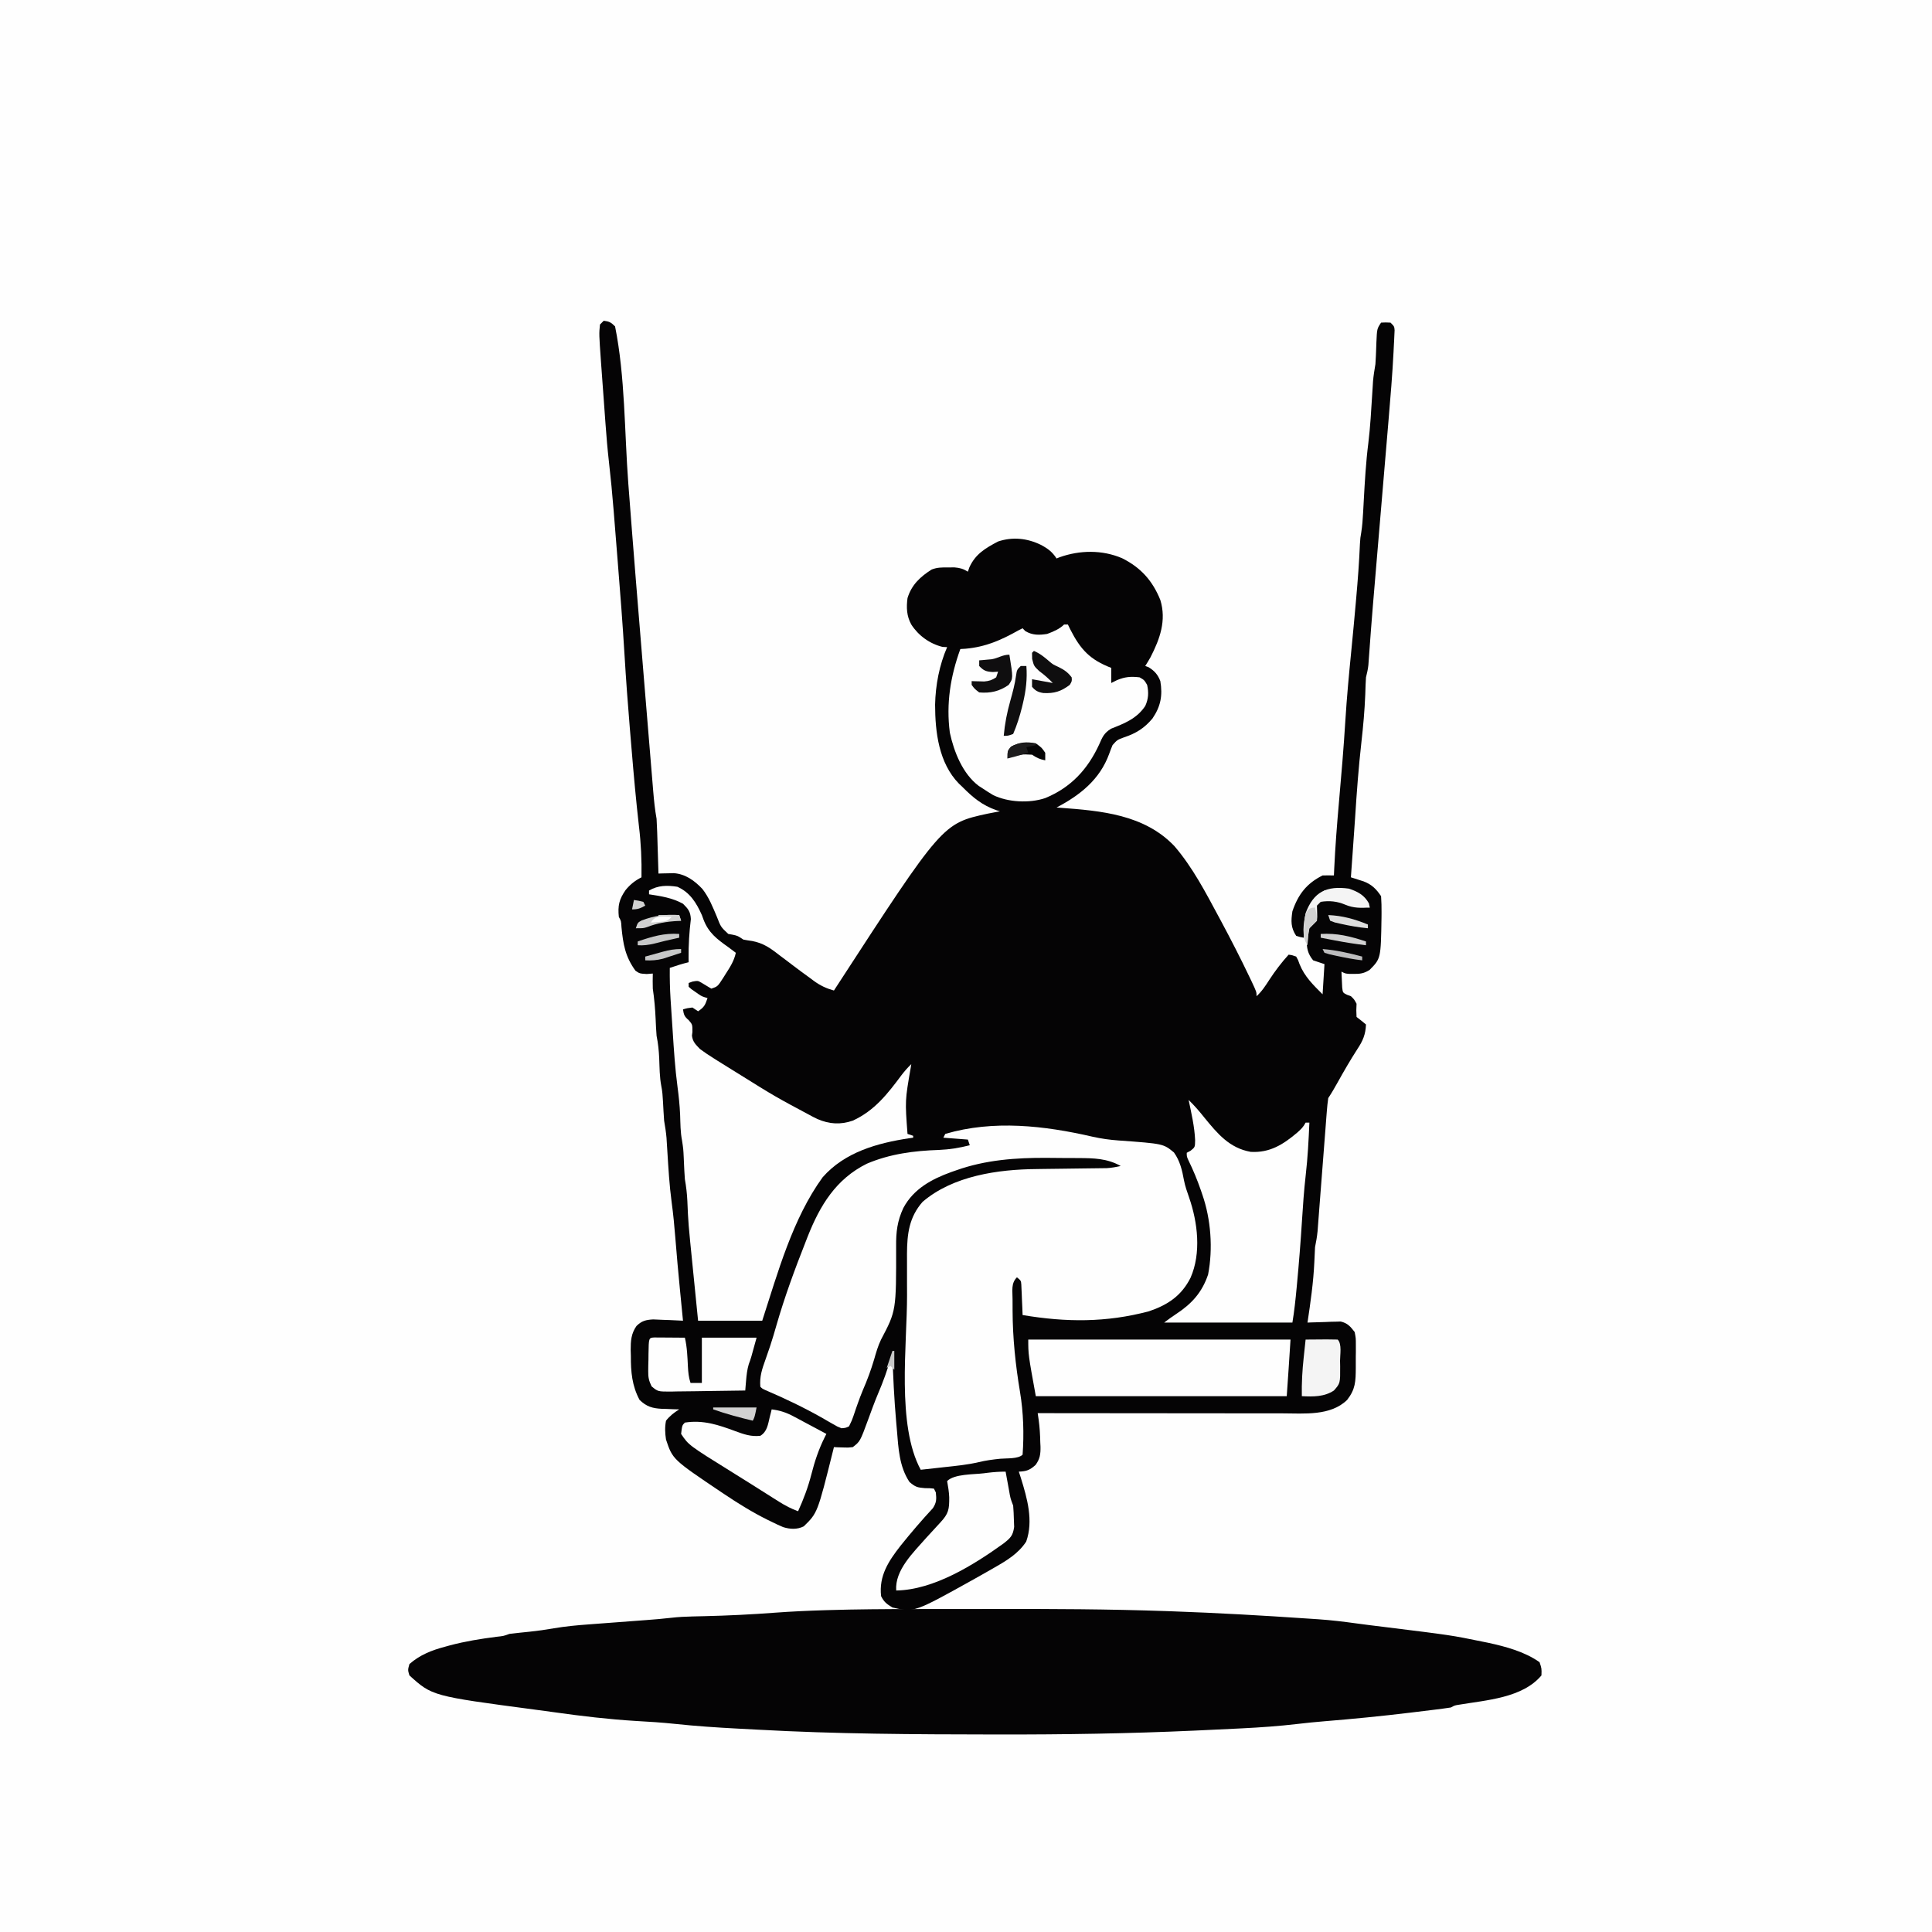 <svg version="1.1" xmlns="http://www.w3.org/2000/svg" width="1024" height="1024">
<rect width="100%" height="100%" fill="#808080" stroke="none"/>
<path d="M0 0 C337.92 0 675.84 0 1024 0 C1024 337.92 1024 675.84 1024 1024 C686.08 1024 348.16 1024 0 1024 C0 686.08 0 348.16 0 0 Z " fill="#FEFEFE" transform="translate(0,0)"/>
<path d="M0 0 C2.935 0.367 3.864 0.864 6 3 C11.373 29.644 10.956 59.072 13.01 86.209 C15.599 120.344 18.374 154.463 21.203 188.578 C21.7 194.577 22.194 200.577 22.687 206.576 C23.173 212.484 23.661 218.391 24.15 224.298 C24.438 227.772 24.725 231.247 25.01 234.721 C25.322 238.528 25.639 242.335 25.956 246.141 C26.047 247.261 26.139 248.381 26.233 249.535 C26.642 254.406 27.127 259.186 28 264 C28.142 266.308 28.245 268.618 28.316 270.93 C28.358 272.219 28.4 273.508 28.443 274.836 C28.483 276.182 28.523 277.529 28.562 278.875 C28.606 280.245 28.649 281.615 28.693 282.984 C28.799 286.323 28.901 289.661 29 293 C29.738 292.976 30.476 292.952 31.237 292.927 C32.215 292.909 33.192 292.89 34.199 292.871 C35.164 292.847 36.129 292.823 37.124 292.799 C43.295 293.231 48.089 296.731 52.25 301.125 C55.778 305.598 57.788 310.794 60 316 C62.063 321.324 62.063 321.324 66 325 C66.804 325.144 67.609 325.289 68.438 325.438 C71 326 71 326 74 328 C75.538 328.299 77.087 328.543 78.641 328.75 C84.446 329.836 88.163 332.407 92.75 336 C94.312 337.173 95.875 338.347 97.438 339.52 C98.203 340.104 98.969 340.689 99.758 341.292 C103.055 343.804 106.394 346.255 109.75 348.688 C110.298 349.097 110.845 349.506 111.409 349.928 C114.799 352.395 117.967 353.871 122 355 C122.381 354.413 122.762 353.826 123.155 353.222 C179.538 266.457 179.538 266.457 203.5 261.25 C205.665 260.823 207.831 260.402 210 260 C209.091 259.723 209.091 259.723 208.164 259.441 C200.569 256.812 195.607 252.665 190 247 C189.423 246.456 188.845 245.912 188.25 245.352 C177.573 234.396 175.649 218.029 175.62 203.493 C175.836 193.167 177.867 182.496 182 173 C181.196 172.959 180.391 172.918 179.562 172.875 C172.783 171.21 166.78 166.897 163 161 C160.52 156.535 160.342 151.984 161 147 C163.126 139.998 167.767 135.682 173.812 131.852 C176.776 130.698 179.329 130.735 182.5 130.75 C183.624 130.745 184.748 130.74 185.906 130.734 C188.85 130.987 190.517 131.466 193 133 C193.247 132.278 193.495 131.556 193.75 130.812 C196.924 123.67 202.294 120.538 209 117 C216.706 114.431 224.386 115.249 231.625 118.75 C235.344 120.724 237.702 122.453 240 126 C240.536 125.783 241.072 125.567 241.625 125.344 C252.352 121.533 264.219 121.363 274.742 125.871 C284.667 130.833 290.853 137.77 295 148 C298.322 158.861 294.777 168.651 289.777 178.379 C288.895 179.945 287.956 181.478 287 183 C287.577 183.206 288.155 183.413 288.75 183.625 C291.912 185.557 293.692 187.578 295 191 C296.295 198.615 295.194 204.448 290.828 210.812 C286.528 215.958 282.078 218.719 275.75 220.812 C272.173 222.134 272.173 222.134 269.688 224.895 C269.049 226.415 268.455 227.954 267.902 229.508 C262.952 243.18 252.474 251.436 240 258 C240.943 258.067 240.943 258.067 241.905 258.136 C263.712 259.738 286.577 261.726 302.5 278.5 C312.136 289.722 319.031 303.033 326 316 C326.677 317.26 326.677 317.26 327.369 318.546 C332.515 328.16 337.494 337.844 342.188 347.688 C342.574 348.496 342.961 349.304 343.36 350.136 C346 355.75 346 355.75 346 358 C348.848 355.426 350.742 352.468 352.812 349.25 C355.932 344.498 359.18 340.202 363 336 C364.887 336.246 364.887 336.246 367 337 C368.02 338.785 368.02 338.785 368.812 341.062 C371.456 347.64 376.057 352.057 381 357 C381.33 351.72 381.66 346.44 382 341 C380.02 340.34 378.04 339.68 376 339 C373.063 335.43 372.568 332.494 372.562 327.938 C372.533 326.404 372.533 326.404 372.504 324.84 C373.117 321.333 374.479 320.402 377 318 C377.37 315.969 377.37 315.969 377.062 313.938 C377 310 377 310 378.234 308.277 C381.497 305.917 385.148 306.516 389 307 C391.044 307.643 392.968 308.424 394.938 309.266 C398.516 310.54 402.231 310.747 406 311 C404.073 306.665 401.727 304.643 397.52 302.73 C392.475 301.268 387.16 301.101 382 302 C377.142 305.199 374.837 308.574 373 314 C372.126 318.313 371.506 322.63 371 327 C369.125 326.688 369.125 326.688 367 326 C364.099 321.648 364.228 318.105 365 313 C368.061 304.031 372.54 298.23 381 294 C383 293.96 385 293.957 387 294 C387.05 292.893 387.099 291.786 387.151 290.646 C387.712 278.801 388.62 267.007 389.67 255.196 C390.948 240.805 392.174 226.42 393.062 212 C393.831 199.647 394.978 187.35 396.207 175.035 C397.065 166.424 397.859 157.807 398.625 149.188 C398.689 148.465 398.754 147.742 398.82 146.998 C399.665 137.449 400.388 127.907 400.789 118.328 C401 115 401 115 401.484 112.24 C402.039 108.757 402.277 105.35 402.465 101.828 C402.542 100.437 402.62 99.046 402.697 97.655 C402.756 96.576 402.756 96.576 402.816 95.475 C403.377 85.217 403.959 74.988 405.248 64.791 C406.294 56.199 406.761 47.556 407.303 38.921 C407.379 37.725 407.456 36.529 407.535 35.297 C407.601 34.228 407.667 33.159 407.735 32.058 C408 28.997 408.489 26.027 409 23 C409.112 21.541 409.196 20.08 409.246 18.617 C409.279 17.842 409.312 17.068 409.346 16.27 C409.407 14.666 409.464 13.061 409.518 11.457 C409.837 4.24 409.837 4.24 412 1 C414.375 0.875 414.375 0.875 417 1 C419 3 419 3 419.167 5.031 C419.127 5.867 419.088 6.702 419.047 7.562 C418.985 8.982 418.985 8.982 418.922 10.43 C418.865 11.461 418.808 12.492 418.75 13.555 C418.697 14.629 418.645 15.704 418.59 16.811 C417.979 28.602 417.013 40.362 416.004 52.125 C415.808 54.455 415.612 56.784 415.417 59.114 C414.908 65.181 414.393 71.247 413.876 77.314 C413.356 83.433 412.841 89.552 412.326 95.672 C411.654 103.653 410.98 111.633 410.303 119.614 C409.498 129.101 408.697 138.589 407.904 148.077 C407.822 149.059 407.74 150.041 407.655 151.052 C406.946 159.557 406.306 168.066 405.701 176.578 C405.623 177.63 405.545 178.682 405.465 179.766 C405.399 180.681 405.333 181.597 405.265 182.54 C405.023 184.787 404.55 186.814 404 189 C403.892 190.331 403.824 191.665 403.789 193 C403.763 193.79 403.736 194.579 403.709 195.393 C403.681 196.253 403.654 197.113 403.625 198 C403.288 206.55 402.531 215 401.562 223.5 C400.065 236.742 399.09 249.982 398.243 263.279 C397.818 269.792 397.345 276.302 396.875 282.812 C396.706 285.173 396.536 287.534 396.367 289.895 C396.245 291.596 396.122 293.298 396 295 C396.616 295.193 397.231 295.387 397.865 295.586 C399.079 295.977 399.079 295.977 400.316 296.375 C401.118 296.63 401.919 296.885 402.744 297.148 C407.055 298.776 409.487 301.23 412 305 C412.2 307.956 412.284 310.795 412.25 313.75 C412.24 315.016 412.24 315.016 412.229 316.307 C411.878 338.017 411.878 338.017 406 344 C403.085 345.934 400.841 346.251 397.375 346.188 C396.599 346.181 395.823 346.175 395.023 346.168 C393 346 393 346 391 345 C391.06 346.793 391.149 348.584 391.25 350.375 C391.296 351.373 391.343 352.37 391.391 353.398 C391.713 356.133 391.713 356.133 393.938 357.246 C394.958 357.619 394.958 357.619 396 358 C397.75 359.688 397.75 359.688 399 362 C398.938 363.732 398.938 363.732 398.875 365.5 C398.937 367.232 398.937 367.232 399 369 C399.846 369.66 400.691 370.32 401.562 371 C402.367 371.66 403.171 372.32 404 373 C403.792 378.258 402.374 381.598 399.5 385.938 C395.761 391.749 392.321 397.664 388.971 403.707 C387.394 406.543 385.801 409.298 384 412 C383.656 414.34 383.419 416.696 383.238 419.054 C383.181 419.768 383.124 420.483 383.065 421.218 C382.877 423.58 382.702 425.942 382.527 428.305 C382.399 429.948 382.27 431.59 382.14 433.233 C381.799 437.561 381.468 441.889 381.14 446.218 C380.613 453.14 380.072 460.06 379.53 466.981 C379.342 469.396 379.159 471.812 378.977 474.228 C378.862 475.714 378.747 477.201 378.633 478.687 C378.485 480.629 378.485 480.629 378.335 482.61 C378.051 485.478 377.587 488.184 377 491 C376.847 493.648 376.725 496.288 376.625 498.938 C376.136 509.718 374.596 520.336 373 531 C373.87 530.961 373.87 530.961 374.757 530.921 C377.4 530.816 380.043 530.752 382.688 530.688 C384.056 530.625 384.056 530.625 385.451 530.561 C386.337 530.544 387.224 530.528 388.137 530.512 C388.948 530.486 389.76 530.459 390.596 530.432 C394.266 531.299 395.726 533.053 398 536 C398.631 539.226 398.631 539.226 398.629 542.84 C398.631 544.15 398.633 545.461 398.635 546.811 C398.622 547.489 398.61 548.166 398.597 548.865 C398.563 550.929 398.576 552.989 398.596 555.053 C398.544 562.117 398.466 566.273 394 572 C385.205 580.557 371.266 579.145 359.873 579.114 C358.453 579.113 357.033 579.113 355.613 579.114 C351.779 579.114 347.945 579.108 344.111 579.101 C340.097 579.095 336.082 579.095 332.068 579.093 C324.475 579.09 316.882 579.082 309.289 579.072 C300.641 579.061 291.992 579.055 283.344 579.05 C265.563 579.04 247.781 579.022 230 579 C230.161 580.108 230.322 581.217 230.488 582.359 C231.064 586.455 231.294 590.433 231.375 594.562 C231.412 595.291 231.45 596.02 231.488 596.771 C231.551 600.67 231.219 603.288 228.852 606.465 C225.742 609.23 224.097 609.809 220 610 C220.361 611.114 220.722 612.227 221.094 613.375 C224.422 624.125 227.835 636.023 223.906 647.078 C219.784 653.397 213.57 657.136 207.125 660.812 C206.39 661.237 205.654 661.662 204.896 662.099 C202.605 663.412 200.305 664.709 198 666 C197.284 666.402 196.568 666.804 195.831 667.218 C164.509 684.661 164.509 684.661 153 682 C149.998 680.199 148.548 679.097 147 676 C145.782 665.213 150.909 657.467 157.36 649.215 C162.823 642.409 168.499 635.77 174.438 629.375 C176.41 626.376 176.392 624.524 176 621 C175.67 620.34 175.34 619.68 175 619 C172.806 618.761 172.806 618.761 170.25 618.75 C166.24 618.407 165.253 618.215 162.062 615.5 C156.578 607.317 156.171 597.466 155.375 587.938 C155.249 586.523 155.123 585.108 154.997 583.693 C153.934 571.48 153.319 559.255 153 547 C152.769 547.799 152.539 548.598 152.301 549.422 C150.333 556.05 148.097 562.4 145.359 568.746 C143.48 573.244 141.804 577.812 140.143 582.394 C135.885 593.985 135.885 593.985 132 597 C129.52 597.293 129.52 597.293 126.812 597.188 C125.911 597.16 125.01 597.133 124.082 597.105 C123.051 597.053 123.051 597.053 122 597 C121.844 597.629 121.689 598.257 121.529 598.905 C113.307 631.89 113.307 631.89 106 639 C102.51 640.745 98.797 640.559 95.094 639.407 C93.041 638.552 91.054 637.615 89.062 636.625 C88.327 636.268 87.591 635.911 86.833 635.542 C78.869 631.584 71.382 626.947 64 622 C63.385 621.59 62.77 621.18 62.136 620.757 C36.502 603.506 36.502 603.506 33 593 C32.479 589.562 32.321 586.421 33 583 C35.002 580.452 37.266 578.716 40 577 C38.48 576.961 38.48 576.961 36.93 576.922 C35.578 576.866 34.227 576.808 32.875 576.75 C31.877 576.729 31.877 576.729 30.859 576.707 C25.759 576.457 22.698 575.541 19 572 C14.982 564.585 14.323 557.041 14.375 548.75 C14.327 547.195 14.327 547.195 14.277 545.609 C14.271 540.738 14.496 536.854 17.359 532.793 C20.14 530.058 22.324 529.532 26.18 529.316 C28.079 529.363 29.978 529.446 31.875 529.562 C32.85 529.594 33.824 529.626 34.828 529.658 C37.222 529.74 39.609 529.855 42 530 C41.92 529.187 41.839 528.373 41.756 527.535 C41.377 523.69 41 519.845 40.625 516 C40.557 515.299 40.488 514.599 40.418 513.877 C39.514 504.611 38.676 495.343 37.938 486.062 C37.437 479.784 36.856 473.553 36 467.312 C34.782 458.253 34.266 449.145 33.697 440.025 C33.621 438.818 33.544 437.611 33.465 436.367 C33.399 435.286 33.333 434.204 33.265 433.089 C33.001 430.017 32.521 427.037 32 424 C31.756 420.611 31.565 417.227 31.395 413.834 C31.241 411.044 31.07 408.337 30.5 405.598 C29.572 400.779 29.597 395.844 29.395 390.949 C29.207 386.844 28.819 383.03 28 379 C27.76 376.045 27.631 373.086 27.5 370.125 C27.256 364.681 26.796 359.398 26 354 C25.892 351.321 25.953 348.684 26 346 C24.928 346.082 23.855 346.165 22.75 346.25 C19 346 19 346 16.812 344.5 C11.342 336.954 10.281 330.451 9.395 321.414 C9.213 318.142 9.213 318.142 8 316 C7.382 310.029 8.145 306.703 11.562 301.762 C13.968 298.814 16.609 296.695 20 295 C20.165 285.876 19.753 277.039 18.66 267.984 C17.11 254.344 15.872 240.692 14.747 227.011 C14.439 223.265 14.123 219.519 13.807 215.773 C12.742 203.025 11.802 190.278 11.035 177.508 C10.032 160.832 8.741 144.183 7.396 127.531 C7.062 123.407 6.734 119.282 6.408 115.157 C6.149 111.896 5.887 108.636 5.625 105.375 C5.503 103.855 5.382 102.335 5.262 100.815 C4.564 92.017 3.717 83.251 2.715 74.483 C1.966 67.864 1.406 61.241 0.93 54.598 C0.844 53.428 0.758 52.259 0.669 51.055 C0.491 48.619 0.315 46.184 0.14 43.748 C-0.126 40.044 -0.401 36.342 -0.676 32.639 C-0.849 30.25 -1.023 27.861 -1.195 25.473 C-1.277 24.383 -1.358 23.293 -1.441 22.17 C-2.515 6.979 -2.515 6.979 -2 2 C-1.34 1.34 -0.68 0.68 0 0 Z " fill="#050405" transform="translate(320,170)"/>
<path d="M0 0 C1.367 -0.001 2.734 -0.003 4.101 -0.005 C11.282 -0.014 18.463 -0.018 25.644 -0.017 C31.424 -0.017 37.204 -0.024 42.985 -0.038 C73.36 -0.11 103.702 0.027 134.062 1.082 C135.24 1.123 136.418 1.164 137.632 1.206 C161.377 2.05 185.098 3.395 208.802 5.013 C210.802 5.149 212.802 5.28 214.802 5.41 C221.517 5.875 228.149 6.662 234.815 7.588 C239.731 8.268 244.657 8.862 249.582 9.465 C285.33 13.886 285.33 13.886 301.637 17.23 C302.732 17.451 303.827 17.672 304.956 17.899 C314.22 19.913 324.252 22.624 332.074 28.168 C333.199 31.543 333.199 31.543 333.074 35.168 C323.067 47.147 303.815 48.265 289.45 50.691 C287.07 51.061 287.07 51.061 285.074 52.168 C282.418 52.572 279.772 52.93 277.105 53.254 C276.29 53.355 275.475 53.457 274.635 53.561 C271.949 53.894 269.262 54.219 266.574 54.543 C265.657 54.655 264.74 54.766 263.796 54.882 C248.495 56.739 233.189 58.24 217.828 59.492 C213.174 59.876 208.543 60.332 203.906 60.884 C193.994 62.054 184.103 62.749 174.137 63.238 C172.879 63.302 172.879 63.302 171.596 63.367 C165.09 63.695 158.582 63.998 152.074 64.293 C150.616 64.36 150.616 64.36 149.127 64.428 C114.586 66.002 80.087 66.534 45.512 66.48 C43.878 66.479 43.878 66.479 42.211 66.477 C0.687 66.423 -40.91 66.234 -82.379 63.921 C-85.917 63.724 -89.454 63.542 -92.992 63.361 C-104.087 62.778 -115.133 62.042 -126.181 60.863 C-133.19 60.116 -140.2 59.683 -147.238 59.293 C-161.523 58.409 -175.633 56.738 -189.801 54.743 C-193.409 54.236 -197.02 53.754 -200.632 53.276 C-254.853 46.084 -254.853 46.084 -266.926 35.168 C-267.801 32.293 -267.801 32.293 -266.926 29.168 C-261.413 24.312 -255.115 21.83 -248.113 19.98 C-246.769 19.609 -246.769 19.609 -245.397 19.23 C-237.305 17.083 -229.15 15.777 -220.855 14.711 C-217.031 14.305 -217.031 14.305 -213.926 13.168 C-210.364 12.733 -206.802 12.361 -203.232 12.006 C-198.906 11.555 -194.646 10.961 -190.364 10.195 C-184.226 9.162 -178.119 8.581 -171.914 8.133 C-170.82 8.049 -169.727 7.966 -168.6 7.88 C-165.146 7.616 -161.692 7.361 -158.238 7.105 C-154.774 6.845 -151.309 6.584 -147.845 6.321 C-145.701 6.158 -143.557 5.998 -141.413 5.84 C-136.979 5.508 -132.56 5.145 -128.142 4.627 C-124.373 4.191 -120.643 4.001 -116.848 3.922 C-114.882 3.875 -114.882 3.875 -112.877 3.826 C-111.851 3.803 -111.851 3.803 -110.804 3.78 C-98.183 3.489 -85.633 2.868 -73.043 1.917 C-64.329 1.283 -55.626 0.877 -46.894 0.616 C-46.209 0.595 -45.524 0.574 -44.819 0.553 C-29.88 0.102 -14.945 0.004 0 0 Z " fill="#050405" transform="translate(483.926,852.832)"/>
<path d="M0 0 C4.562 1.013 9.023 1.645 13.688 1.98 C37.474 3.697 37.474 3.697 43.108 8.346 C46.268 12.79 47.445 17.698 48.398 23.005 C49.014 26.181 50.044 29.122 51.114 32.168 C55.714 45.362 57.648 61.719 51.884 74.777 C47.102 84.279 39.842 89.132 29.884 92.511 C7.149 98.549 -14.028 98.383 -37.116 94.511 C-37.165 93.235 -37.214 91.959 -37.264 90.644 C-37.339 88.975 -37.415 87.306 -37.491 85.636 C-37.537 84.374 -37.537 84.374 -37.584 83.086 C-37.623 82.28 -37.662 81.474 -37.702 80.644 C-37.733 79.901 -37.765 79.157 -37.797 78.391 C-37.97 76.271 -37.97 76.271 -40.116 74.511 C-43.365 77.761 -42.411 81.656 -42.444 86.086 C-42.439 87.402 -42.434 88.718 -42.428 90.074 C-42.427 90.744 -42.427 91.413 -42.426 92.103 C-42.384 106.684 -40.878 120.982 -38.471 135.363 C-36.674 146.198 -36.32 157.544 -37.116 168.511 C-39.471 170.867 -45.636 170.356 -48.975 170.674 C-52.844 171.067 -56.579 171.567 -60.362 172.476 C-66.394 173.894 -72.526 174.469 -78.678 175.136 C-79.878 175.271 -81.077 175.405 -82.313 175.543 C-85.247 175.87 -88.181 176.193 -91.116 176.511 C-103.983 152.784 -98.313 110.369 -98.361 83.934 C-98.366 81.834 -98.373 79.734 -98.382 77.634 C-98.396 73.652 -98.39 69.67 -98.381 65.687 C-98.387 63.894 -98.387 63.894 -98.393 62.064 C-98.335 51.538 -97.298 42.665 -90.116 34.511 C-74.017 20.7 -50.101 17.296 -29.647 17.133 C-28.523 17.116 -27.399 17.099 -26.241 17.081 C-22.699 17.029 -19.158 16.988 -15.616 16.949 C-12.045 16.905 -8.475 16.858 -4.905 16.806 C-2.696 16.774 -0.486 16.747 1.723 16.726 C2.722 16.712 3.721 16.699 4.75 16.685 C6.06 16.671 6.06 16.671 7.396 16.656 C9.971 16.506 12.37 16.076 14.884 15.511 C7.659 11.458 0.572 11.349 -7.502 11.308 C-8.4 11.303 -9.297 11.297 -10.221 11.291 C-12.12 11.282 -14.018 11.275 -15.917 11.271 C-18.75 11.262 -21.582 11.231 -24.415 11.199 C-40.605 11.103 -56.811 12.284 -72.178 17.761 C-73.05 18.064 -73.922 18.366 -74.821 18.677 C-85.352 22.477 -94.896 27.617 -100.327 37.777 C-103.521 44.619 -104.235 50.508 -104.151 58.047 C-104.098 92.246 -104.098 92.246 -112.132 107.488 C-113.774 110.865 -114.771 114.41 -115.803 118.011 C-117.47 123.622 -119.444 128.982 -121.795 134.344 C-122.823 136.81 -123.747 139.252 -124.624 141.773 C-124.882 142.506 -125.141 143.239 -125.407 143.994 C-125.913 145.44 -126.406 146.89 -126.885 148.345 C-127.588 150.336 -127.588 150.336 -129.116 153.511 C-130.93 154.348 -130.93 154.348 -133.116 154.511 C-135.272 153.666 -135.272 153.666 -137.616 152.301 C-138.933 151.552 -138.933 151.552 -140.277 150.788 C-141.214 150.243 -142.151 149.698 -143.116 149.136 C-153.006 143.541 -163.068 138.717 -173.515 134.261 C-175.116 133.511 -175.116 133.511 -176.116 132.511 C-176.596 127.208 -175.189 123.099 -173.428 118.199 C-172.871 116.593 -172.316 114.986 -171.764 113.379 C-171.485 112.568 -171.207 111.756 -170.919 110.921 C-169.695 107.251 -168.619 103.543 -167.553 99.824 C-163.271 84.979 -157.976 70.565 -152.303 56.199 C-151.89 55.135 -151.477 54.071 -151.051 52.974 C-144.509 36.453 -136.104 22.472 -119.682 14.301 C-107.363 9.058 -94.572 7.432 -81.319 6.994 C-75.731 6.754 -70.533 5.899 -65.116 4.511 C-65.611 3.026 -65.611 3.026 -66.116 1.511 C-70.406 1.181 -74.696 0.851 -79.116 0.511 C-78.786 -0.149 -78.456 -0.809 -78.116 -1.489 C-52.62 -9.008 -25.509 -5.89 0 0 Z " fill="#FEFEFE" transform="translate(579.116,602.489)"/>
<path d="M0 0 C6.729 2.979 10.085 8.503 13 15 C13.416 16.137 13.416 16.137 13.84 17.297 C16.474 24.338 20.963 27.724 27 32 C28.335 32.997 29.67 33.996 31 35 C30.096 39.278 27.973 42.558 25.625 46.188 C25.225 46.829 24.826 47.47 24.414 48.131 C21.366 52.878 21.366 52.878 18 54 C16.254 52.966 14.51 51.929 12.785 50.859 C10.886 49.759 10.886 49.759 8.062 50.25 C7.382 50.497 6.701 50.745 6 51 C6 51.66 6 52.32 6 53 C7.453 54.326 7.453 54.326 9.312 55.562 C9.927 55.997 10.542 56.431 11.176 56.879 C13.11 58.163 13.11 58.163 16 59 C14.75 62.653 14.329 63.781 11 66 C9.515 65.01 9.515 65.01 8 64 C5.354 64.312 5.354 64.312 3 65 C3.41 67.87 3.801 68.831 6.062 70.75 C8 73 8 73 8 76.938 C7.918 77.586 7.835 78.234 7.75 78.902 C8.142 82.192 9.731 83.632 12 86 C14.308 87.697 16.576 89.24 19 90.75 C19.719 91.206 20.438 91.662 21.179 92.132 C23.777 93.769 26.387 95.386 29 97 C30.087 97.673 31.174 98.345 32.294 99.039 C51.767 111.194 51.767 111.194 72 122 C72.764 122.374 73.529 122.748 74.316 123.133 C80.577 125.853 86.568 126.184 92.988 123.969 C104.516 118.695 111.463 109.733 118.836 99.82 C120.483 97.674 122.074 95.868 124 94 C123.864 94.868 123.864 94.868 123.725 95.753 C120.667 113.353 120.667 113.353 122 131 C122.99 131.33 123.98 131.66 125 132 C125 132.33 125 132.66 125 133 C124.296 133.098 123.592 133.196 122.867 133.297 C105.942 135.86 88.688 140.664 77 154 C61.068 175.97 53.293 204.448 45 230 C33.78 230 22.56 230 11 230 C10.303 223.067 9.608 216.133 8.919 209.199 C8.684 206.848 8.449 204.498 8.212 202.147 C5.8 178.229 5.8 178.229 5.313 166.572 C5.141 162.638 4.684 158.875 4 155 C3.878 153.553 3.782 152.103 3.719 150.652 C3.681 149.882 3.644 149.112 3.605 148.318 C3.535 146.727 3.465 145.136 3.395 143.545 C3.174 138.992 3.174 138.992 2.496 134.492 C1.607 130.027 1.643 125.457 1.482 120.916 C1.261 115.829 0.743 110.844 0.066 105.797 C-1.197 96.25 -1.818 86.668 -2.433 77.061 C-2.626 74.042 -2.828 71.024 -3.031 68.006 C-3.159 66.057 -3.287 64.109 -3.414 62.16 C-3.473 61.272 -3.533 60.385 -3.594 59.47 C-3.941 53.968 -4.052 48.513 -4 43 C-0.686 41.87 2.597 40.821 6 40 C5.988 39.296 5.977 38.592 5.965 37.867 C5.901 30.862 6.317 24.085 7.172 17.129 C6.954 13.163 5.779 11.764 3 9 C-2.681 5.869 -8.634 4.978 -15 4 C-15 3.34 -15 2.68 -15 2 C-10.169 -0.8 -5.441 -0.836 0 0 Z " fill="#FEFEFE" transform="translate(359,470)"/>
<path d="M0 0 C0.66 0 1.32 0 2 0 C2.636 1.303 2.636 1.303 3.285 2.633 C8.724 13.32 13.719 18.651 25 23 C25 25.64 25 28.28 25 31 C25.99 30.505 26.98 30.01 28 29.5 C32.246 27.7 35.407 27.473 40 28 C42.5 29.438 42.5 29.438 44 32 C44.901 36.025 44.724 39.417 43 43.188 C38.561 49.846 32.12 52.374 24.902 55.223 C21.162 57.513 20.305 59.636 18.562 63.625 C12.466 76.807 3.589 86.407 -10 92 C-18.431 94.841 -29.628 94.248 -37.562 90.438 C-39.408 89.346 -41.225 88.202 -43 87 C-43.748 86.517 -44.495 86.033 -45.266 85.535 C-53.759 79.165 -58.396 67.432 -60.566 57.32 C-62.576 41.93 -60.269 27.553 -55 13 C-53.654 12.923 -53.654 12.923 -52.281 12.844 C-41.443 11.858 -33.43 8.291 -24 3 C-23.34 2.67 -22.68 2.34 -22 2 C-21.526 2.495 -21.051 2.99 -20.562 3.5 C-16.737 5.739 -13.33 5.665 -9 5 C-5.811 3.812 -2.44 2.44 0 0 Z " fill="#FEFEFE" transform="translate(564,331)"/>
<path d="M0 0 C3.036 2.926 5.687 6.015 8.312 9.312 C15.236 17.781 21.585 25.515 32.922 27.516 C43.028 28.092 50.128 23.613 57.625 17.25 C59.552 15.504 60.837 14.325 62 12 C62.66 12 63.32 12 64 12 C63.604 21.302 63.126 30.56 62.062 39.812 C61.139 47.925 60.571 56.039 60.062 64.188 C59.362 75.312 58.482 86.404 57.438 97.5 C57.373 98.188 57.309 98.877 57.243 99.586 C56.664 105.775 56.023 111.865 55 118 C32.56 118 10.12 118 -13 118 C-10.914 116.436 -8.817 114.881 -6.633 113.457 C1.663 108.017 7.104 102.033 10.316 92.527 C12.963 78.873 11.82 63.222 7.25 50.125 C6.986 49.347 6.721 48.569 6.449 47.768 C4.57 42.347 2.412 37.123 -0.117 31.969 C-1 30 -1 30 -1 28 C-0.34 27.649 0.32 27.299 1 26.938 C3.39 25.03 3.39 25.03 3.438 21.312 C3.139 14.13 1.448 7.023 0 0 Z " fill="#FEFEFE" transform="translate(630,583)"/>
<path d="M0 0 C45.87 0 91.74 0 139 0 C138.375 10.003 137.714 20.003 137 30 C93.11 30 49.22 30 4 30 C0 8 0 8 0 0 Z " fill="#FEFEFE" transform="translate(545,710)"/>
<path d="M0 0 C0.205 1.132 0.41 2.264 0.621 3.43 C0.893 4.911 1.165 6.393 1.438 7.875 C1.572 8.621 1.707 9.368 1.846 10.137 C2.545 14.185 2.545 14.185 4 18 C4.204 20.457 4.323 22.852 4.375 25.312 C4.424 26.629 4.473 27.945 4.523 29.301 C3.866 33.944 2.625 35.114 -1 38 C-16.841 49.4 -38.005 62.677 -58 63 C-58.751 52.061 -48.783 42.786 -42 35 C-39.539 32.271 -37.056 29.563 -34.542 26.883 C-30.144 22.177 -29.849 19.834 -29.895 13.551 C-30.015 10.645 -30.487 7.86 -31 5 C-27.16 1.16 -16.937 1.546 -11.625 0.875 C-10.59 0.744 -10.59 0.744 -9.535 0.61 C-6.317 0.219 -3.249 0 0 0 Z " fill="#FEFEFE" transform="translate(533,780)"/>
<path d="M0 0 C4.408 0.549 7.706 1.635 11.617 3.723 C12.636 4.261 13.654 4.799 14.703 5.354 C16.273 6.199 16.273 6.199 17.875 7.062 C18.945 7.63 20.015 8.198 21.117 8.783 C23.749 10.181 26.376 11.587 29 13 C28.534 13.927 28.534 13.927 28.058 14.872 C24.93 21.164 22.787 27.567 21.062 34.375 C19.313 41.227 16.922 47.569 14 54 C10.362 52.652 7.208 51.014 3.93 48.945 C2.96 48.336 1.99 47.727 0.991 47.1 C-0.037 46.448 -1.065 45.797 -2.125 45.125 C-3.722 44.118 -3.722 44.118 -5.351 43.091 C-7.527 41.719 -9.703 40.344 -11.878 38.969 C-14.706 37.186 -17.541 35.417 -20.383 33.656 C-44.023 18.966 -44.023 18.966 -48 13 C-47.459 8.459 -47.459 8.459 -46 7 C-36.322 5.49 -28.309 8.186 -19.337 11.51 C-14.757 13.19 -10.965 14.571 -6 14 C-2.351 11.785 -1.967 7.936 -1 4 C-0.794 3.196 -0.587 2.391 -0.375 1.562 C-0.189 0.789 -0.189 0.789 0 0 Z " fill="#FEFEFE" transform="translate(409,747)"/>
<path d="M0 0 C0.749 0.005 1.498 0.01 2.269 0.016 C3.078 0.019 3.887 0.022 4.72 0.026 C5.571 0.034 6.421 0.042 7.297 0.051 C8.151 0.056 9.005 0.06 9.885 0.065 C12.001 0.077 14.118 0.094 16.234 0.114 C17.423 5.165 17.589 10.246 17.84 15.406 C18.008 18.52 18.243 21.139 19.234 24.114 C21.214 24.114 23.194 24.114 25.234 24.114 C25.234 16.194 25.234 8.274 25.234 0.114 C34.804 0.114 44.374 0.114 54.234 0.114 C51.234 11.114 51.234 11.114 50.109 14.114 C49.242 17.086 48.938 19.722 48.679 22.801 C48.552 24.292 48.552 24.292 48.422 25.813 C48.329 26.952 48.329 26.952 48.234 28.114 C41.614 28.24 34.994 28.328 28.373 28.388 C26.121 28.413 23.869 28.447 21.616 28.491 C18.379 28.551 15.143 28.58 11.906 28.602 C10.899 28.628 9.891 28.653 8.853 28.68 C1.917 28.683 1.917 28.683 -1.406 25.912 C-2.855 22.93 -3.246 21.142 -3.192 17.848 C-3.183 16.876 -3.175 15.904 -3.166 14.903 C-3.123 13.398 -3.123 13.398 -3.078 11.864 C-3.069 10.845 -3.059 9.827 -3.049 8.778 C-2.917 0.188 -2.917 0.188 0 0 Z " fill="#FEFEFE" transform="translate(346.766,708.886)"/>
<path d="M0 0 C2.813 -0.027 5.625 -0.047 8.438 -0.062 C9.24 -0.071 10.042 -0.079 10.869 -0.088 C12.913 -0.097 14.957 -0.052 17 0 C19.348 2.348 18.233 8.099 18.25 11.25 C18.271 12.205 18.291 13.16 18.312 14.145 C18.363 23.184 18.363 23.184 15 27 C9.849 30.415 3.952 30.304 -2 30 C-2.135 23.05 -1.757 16.281 -1 9.375 C-0.905 8.466 -0.809 7.557 -0.711 6.621 C-0.479 4.414 -0.242 2.207 0 0 Z " fill="#F4F4F4" transform="translate(692,710)"/>
<path d="M0 0 C4.722 1.621 8.106 3.392 10.562 7.812 C10.707 8.534 10.851 9.256 11 10 C6.333 10.292 2.349 10.368 -2 8.5 C-6.244 6.702 -10.434 6.271 -15 7 C-15.66 7.66 -16.32 8.32 -17 9 C-16.959 10.279 -16.918 11.558 -16.875 12.875 C-16.809 15.059 -16.809 15.059 -17 17 C-18.333 18.333 -19.667 19.667 -21 21 C-21.651 23.986 -21.87 26.95 -22 30 C-25.28 24.729 -24.062 18.853 -23 13 C-18.744 1.595 -11.838 -1.621 0 0 Z " fill="#F4F4F4" transform="translate(715,471)"/>
<path d="M0 0 C3.311 1.401 5.716 3.437 8.422 5.773 C10.162 7.208 10.162 7.208 13.125 8.562 C16.113 10.057 17.982 11.337 20 14 C20.188 16 20.188 16 19 18 C14.361 21.479 10.817 22.611 5.023 22.324 C2.263 21.882 0.781 21.168 -1 19 C-1 17.68 -1 16.36 -1 15 C2.63 15.66 6.26 16.32 10 17 C7.705 14.617 5.503 12.64 2.812 10.688 C0 8 0 8 -0.938 4.25 C-0.958 3.178 -0.979 2.105 -1 1 C-0.67 0.67 -0.34 0.34 0 0 Z " fill="#0F0E0F" transform="translate(548,345)"/>
<path d="M0 0 C2.017 12.527 2.017 12.527 -0.387 16.008 C-5.257 19.418 -10.066 20.521 -16 20 C-18.438 18.125 -18.438 18.125 -20 16 C-20 15.34 -20 14.68 -20 14 C-19.397 14.023 -18.793 14.046 -18.172 14.07 C-17.373 14.088 -16.573 14.106 -15.75 14.125 C-14.567 14.16 -14.567 14.16 -13.359 14.195 C-10.73 13.978 -9.19 13.463 -7 12 C-6.67 11.01 -6.34 10.02 -6 9 C-6.908 9.062 -7.815 9.124 -8.75 9.188 C-12.3 8.983 -13.561 8.533 -16 6 C-16 5.01 -16 4.02 -16 3 C-15.397 2.951 -14.793 2.902 -14.172 2.852 C-12.973 2.739 -12.973 2.739 -11.75 2.625 C-10.567 2.521 -10.567 2.521 -9.359 2.414 C-5.83 1.795 -3.656 0 0 0 Z " fill="#0F0E0F" transform="translate(535,347)"/>
<path d="M0 0 C0.99 0 1.98 0 3 0 C3.532 6.842 2.763 13.055 1.188 19.688 C1.022 20.387 0.857 21.087 0.687 21.808 C-0.532 26.694 -2.001 31.374 -4 36 C-6.688 37 -6.688 37 -9 37 C-8.43 30.541 -7.259 24.607 -5.5 18.375 C-4.255 13.921 -3.085 9.632 -2.469 5.039 C-2 2 -2 2 0 0 Z " fill="#0F0E0F" transform="translate(541,353)"/>
<path d="M0 0 C3.125 2.25 3.125 2.25 5 5 C5 6.32 5 7.64 5 9 C2.038 8.387 0.619 7.746 -2 6 C-6.957 5.68 -10.48 5.74 -15 8 C-15 4 -15 4 -13.125 1.75 C-8.736 -0.708 -4.924 -0.944 0 0 Z " fill="#050405" transform="translate(549,394)"/>
<path d="M0 0 C7.59 0 15.18 0 23 0 C22 5 22 5 21 7 C13.874 5.3 6.917 3.421 0 1 C0 0.67 0 0.34 0 0 Z " fill="#D1D1D1" transform="translate(378,746)"/>
<path d="M0 0 C0.33 0.99 0.66 1.98 1 3 C-0.034 3.056 -0.034 3.056 -1.09 3.113 C-6.777 3.511 -11.709 4.301 -17.027 6.379 C-19 7 -19 7 -23 7 C-22 4 -22 4 -19.883 2.832 C-13.053 0.307 -7.262 -0.506 0 0 Z " fill="#D1D1D1" transform="translate(360,485)"/>
<path d="M0 0 C7.602 0.33 13.973 2.128 21 5 C21 5.66 21 6.32 21 7 C16.096 6.528 11.368 5.722 6.562 4.625 C5.533 4.39 4.503 4.156 3.441 3.914 C2.636 3.612 1.83 3.311 1 3 C0.67 2.01 0.34 1.02 0 0 Z " fill="#DDDDDD" transform="translate(704,485)"/>
<path d="M0 0 C8.64 -0.506 15.854 1.285 24 4 C24 4.66 24 5.32 24 6 C18.447 5.356 12.987 4.499 7.5 3.438 C6.773 3.299 6.046 3.16 5.297 3.018 C3.531 2.681 1.765 2.341 0 2 C0 1.34 0 0.68 0 0 Z " fill="#D1D1D1" transform="translate(700,495)"/>
<path d="M0 0 C0.75 3.25 0.75 3.25 1 7 C-0.333 8.333 -1.667 9.667 -3 11 C-3.655 13.986 -3.87 16.95 -4 20 C-6.29 16.401 -6.141 13.624 -5.812 9.438 C-5.736 8.302 -5.66 7.166 -5.582 5.996 C-4.888 2.423 -3.939 0 0 0 Z " fill="#D1D1D1" transform="translate(697,481)"/>
<path d="M0 0 C0 0.66 0 1.32 0 2 C-0.557 2.121 -1.114 2.242 -1.688 2.367 C-5.564 3.218 -9.416 4.101 -13.25 5.125 C-16.368 5.853 -18.832 6.198 -22 6 C-22 5.34 -22 4.68 -22 4 C-14.466 1.392 -8.002 -0.542 0 0 Z " fill="#C7C8C8" transform="translate(360,495)"/>
<path d="M0 0 C0 0.33 0 0.66 0 1 C-1.65 1.33 -3.3 1.66 -5 2 C-4.67 2.99 -4.34 3.98 -4 5 C-11.429 7.143 -11.429 7.143 -15 8 C-15 4 -15 4 -13.125 1.75 C-8.74 -0.705 -4.916 -0.344 0 0 Z " fill="#1D1C1D" transform="translate(549,394)"/>
<path d="M0 0 C7.236 0.603 13.994 2.115 21 4 C21 4.66 21 5.32 21 6 C16.311 5.455 11.739 4.567 7.125 3.562 C5.427 3.193 5.427 3.193 3.695 2.816 C2.806 2.547 1.916 2.278 1 2 C0.67 1.34 0.34 0.68 0 0 Z " fill="#BDBDBE" transform="translate(701,503)"/>
<path d="M0 0 C0 0.66 0 1.32 0 2 C-2.038 2.677 -4.081 3.341 -6.125 4 C-7.83 4.557 -7.83 4.557 -9.57 5.125 C-12.879 5.969 -15.605 6.165 -19 6 C-19 5.34 -19 4.68 -19 4 C-16.585 3.327 -14.168 2.662 -11.75 2 C-11.068 1.809 -10.386 1.618 -9.684 1.422 C-6.294 0.5 -3.542 0 0 0 Z " fill="#C7C8C8" transform="translate(361,503)"/>
<path d="M0 0 C3.63 0 7.26 0 11 0 C11.33 0.99 11.66 1.98 12 3 C9.69 3 7.38 3 5 3 C5 2.67 5 2.34 5 2 C3.35 1.67 1.7 1.34 0 1 C0 0.67 0 0.34 0 0 Z " fill="#D1D1D1" transform="translate(349,485)"/>
<path d="M0 0 C2.438 0.375 2.438 0.375 5 1 C5.33 1.66 5.66 2.32 6 3 C3.353 4.461 2.106 5 -1 5 C-0.67 3.35 -0.34 1.7 0 0 Z " fill="#D1D1D1" transform="translate(336,477)"/>
<path d="M0 0 C0.33 0 0.66 0 1 0 C1 3.3 1 6.6 1 10 C0.34 9.34 -0.32 8.68 -1 8 C-1.99 8.495 -1.99 8.495 -3 9 C-2.01 6.03 -1.02 3.06 0 0 Z " fill="#C7C8C8" transform="translate(473,716)"/>
<path d="M0 0 C-2.398 2.398 -3.333 2.343 -6.625 2.625 C-7.442 2.7 -8.26 2.775 -9.102 2.852 C-9.728 2.901 -10.355 2.95 -11 3 C-8.894 -1.211 -4.117 -0.078 0 0 Z " fill="#FEFEFE" transform="translate(356,486)"/>
</svg>
